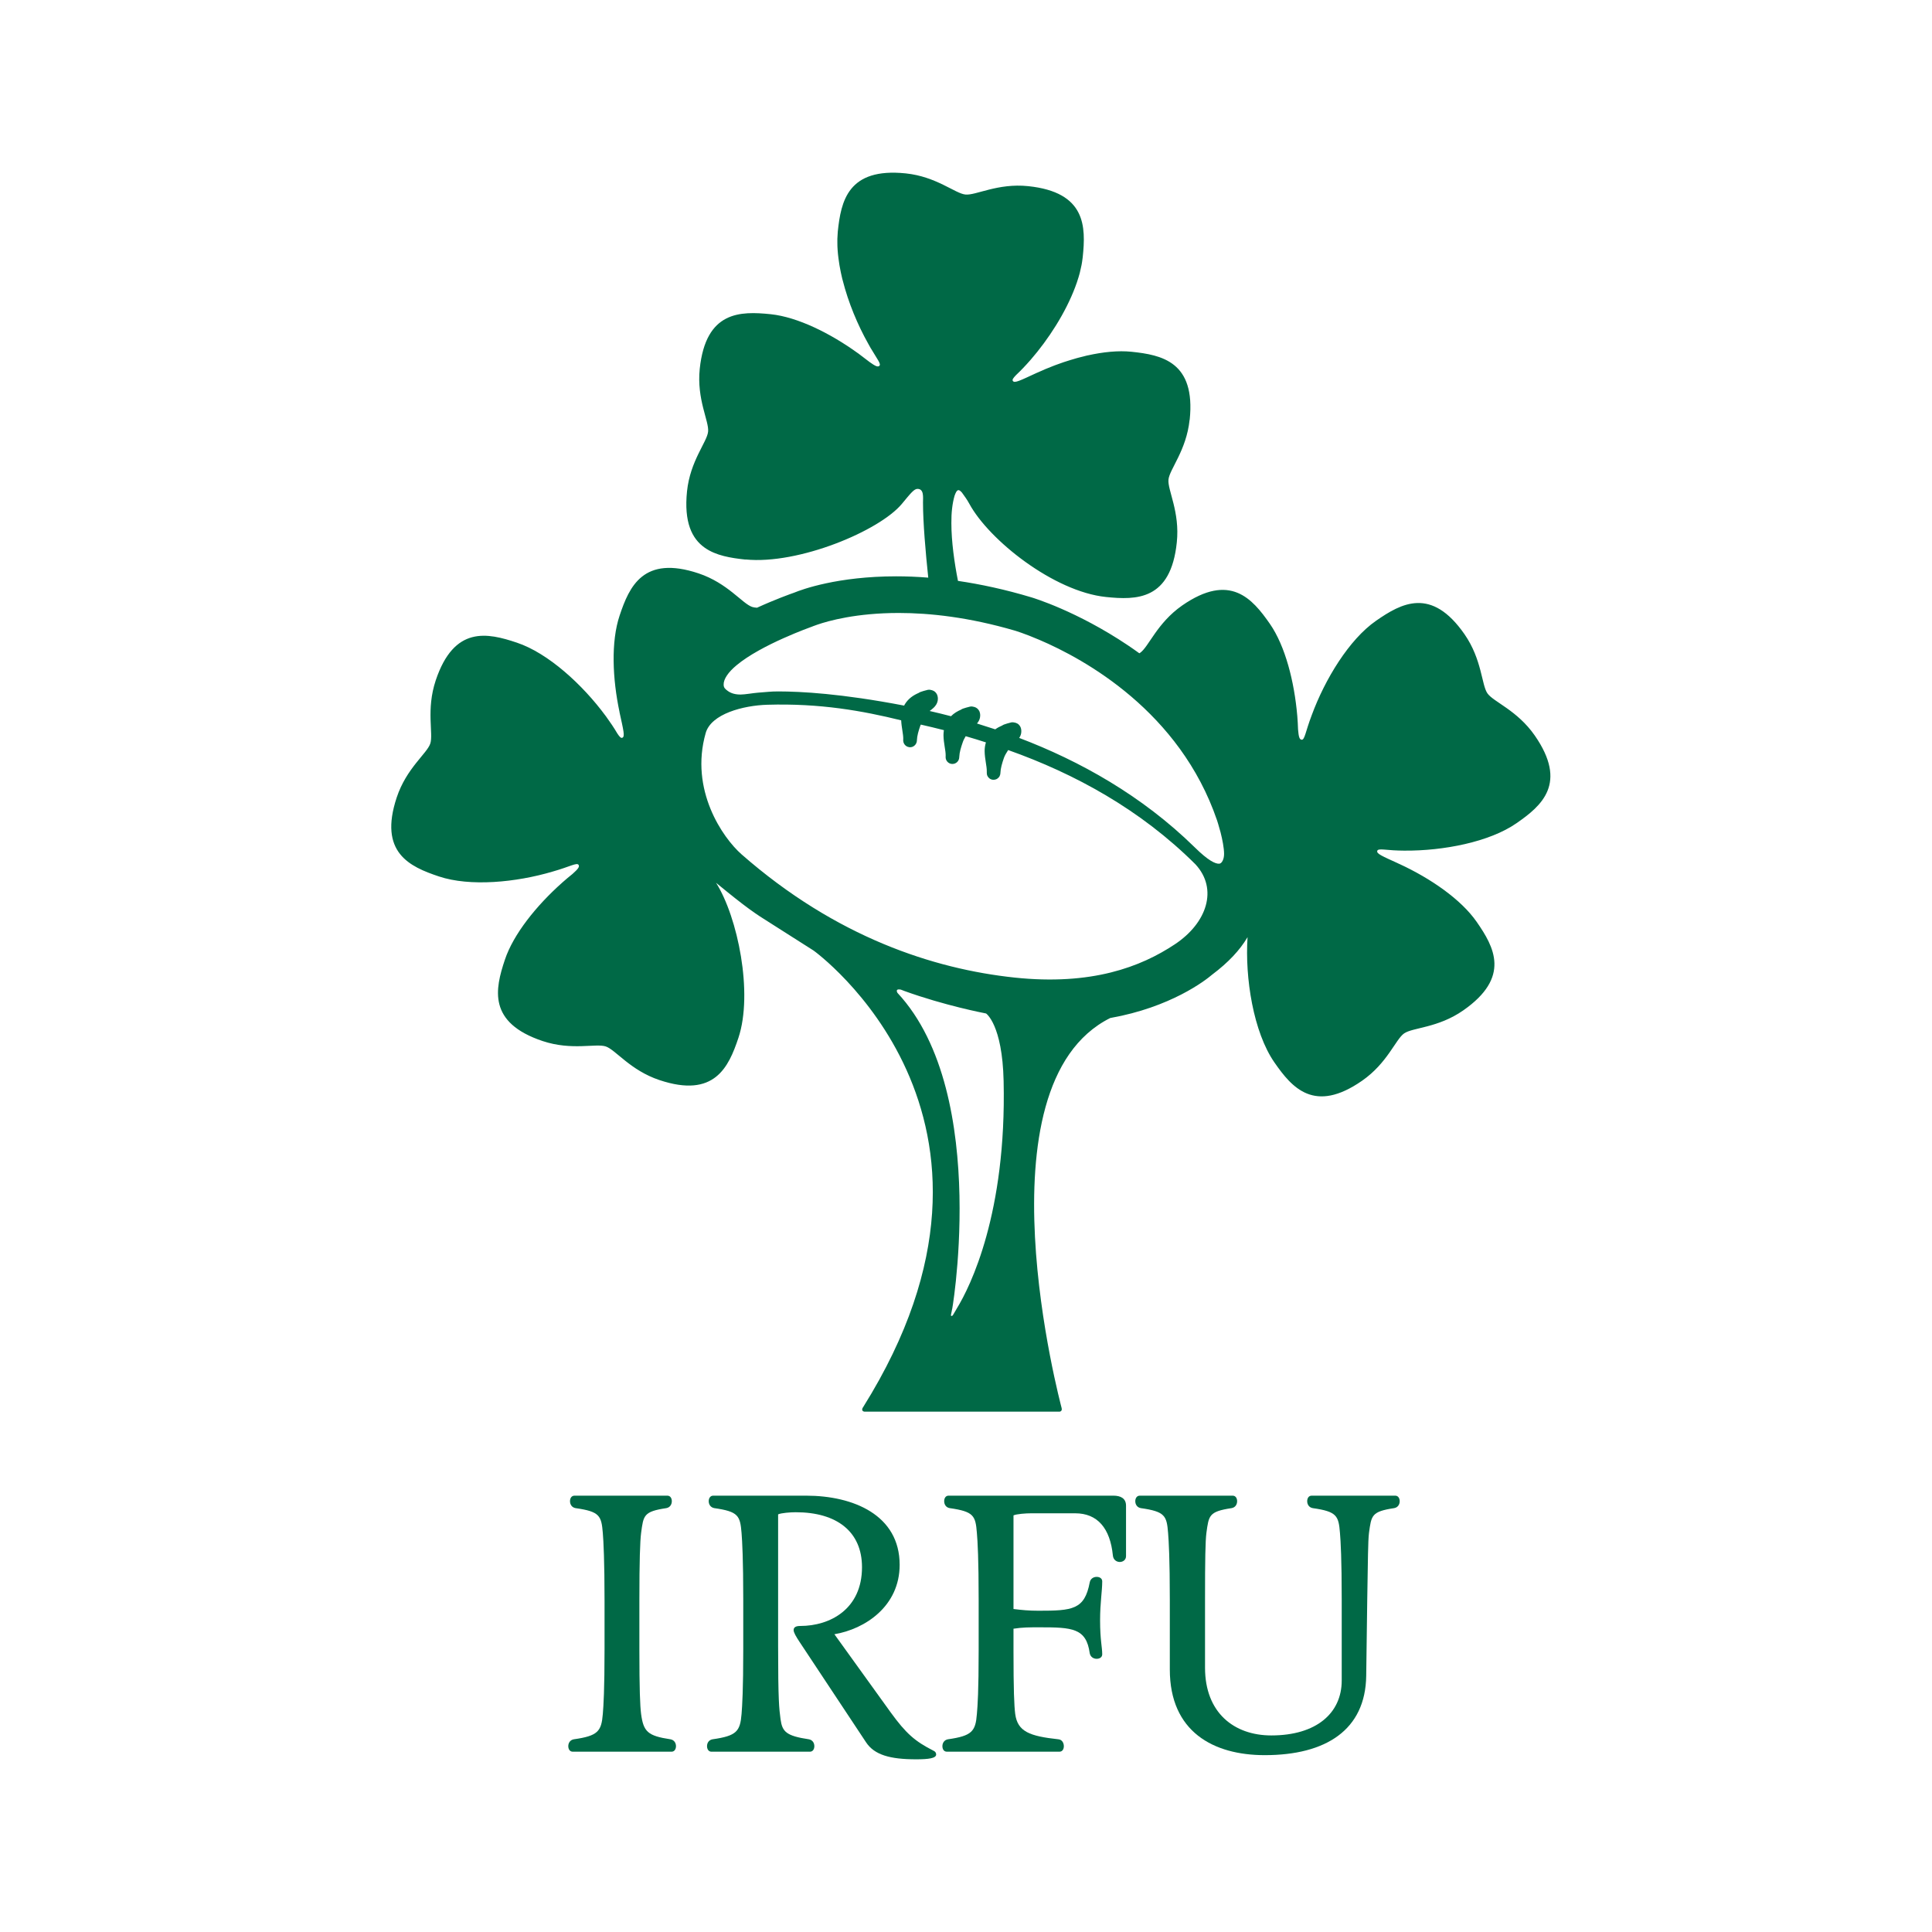 <svg width="400" height="400" viewBox="0 0 400 400" fill="none" xmlns="http://www.w3.org/2000/svg">
<path d="M317.756 152.279C314.118 147.046 309.195 145.322 307.956 143.551C306.728 141.786 306.843 136.562 303.217 131.318C296.341 121.423 290.121 124.892 284.883 128.533C279.33 132.395 274.322 140.614 271.577 148.076C270.27 151.502 270.139 153.22 269.488 153.152C269.047 153.104 268.879 152.6 268.748 151.024C268.722 150.115 268.664 149.195 268.591 148.254C268.591 148.218 268.58 148.181 268.58 148.133C267.971 141.139 266.108 133.756 262.912 129.153C259.269 123.919 254.65 118.497 244.756 125.359C239.528 129.011 237.823 133.935 236.043 135.165C236.001 135.201 235.944 135.228 235.886 135.254C235.083 134.676 234.285 134.114 233.498 133.588C222.932 126.505 213.957 123.804 213.568 123.683C208.089 122.033 203.002 120.956 198.336 120.267C197.607 116.547 196.972 112.154 196.972 108.302C196.951 106.143 197.176 104.204 197.633 102.638C198.105 101.292 198.452 101.182 199.15 101.97C199.659 102.648 200.268 103.526 200.688 104.298C204.766 111.828 218.198 122.48 228.963 123.599C235.287 124.256 242.405 124.293 243.643 112.306C244.321 105.964 241.696 101.434 241.922 99.29C242.137 97.152 245.627 93.268 246.294 86.926V86.915L246.315 86.9C247.559 74.919 240.578 73.484 234.248 72.827C231.519 72.549 228.391 72.869 225.168 73.589C225.131 73.589 225.11 73.6 225.084 73.6C224.486 73.736 223.887 73.899 223.284 74.057C223.152 74.088 223.021 74.125 222.895 74.162C222.46 74.283 222.029 74.404 221.599 74.546C221.394 74.609 221.195 74.666 221 74.735C220.539 74.877 220.082 75.024 219.63 75.192C219.274 75.308 218.948 75.439 218.602 75.56C218.471 75.607 218.35 75.654 218.224 75.702C217.038 76.159 215.872 76.637 214.749 77.162V77.152C211.18 78.797 210.057 79.396 209.7 78.87C209.521 78.608 209.784 78.261 210.34 77.677C211.311 76.758 212.303 75.728 213.28 74.609C213.306 74.572 213.337 74.546 213.363 74.519C217.101 70.221 220.633 64.709 222.612 59.428L222.67 59.265C222.885 58.713 223.068 58.161 223.231 57.609C223.236 57.599 223.247 57.578 223.247 57.578C223.331 57.305 223.399 57.052 223.473 56.8C223.499 56.69 223.53 56.574 223.567 56.453C223.662 56.059 223.756 55.676 223.829 55.292C223.866 55.14 223.892 55.008 223.924 54.861C223.961 54.641 223.997 54.435 224.034 54.22C224.055 54.052 224.081 53.884 224.102 53.716C224.118 53.553 224.15 53.395 224.165 53.248C224.832 46.905 224.853 39.785 212.875 38.54C206.545 37.883 202.026 40.5 199.874 40.274C197.738 40.059 193.87 36.559 187.524 35.897C175.546 34.657 174.113 41.645 173.452 47.977C173.436 48.124 173.436 48.277 173.426 48.424C173.41 48.755 173.379 49.102 173.368 49.438C173.363 49.68 173.363 49.943 173.368 50.19C173.368 50.463 173.379 50.731 173.379 51.004C173.389 51.277 173.41 51.551 173.426 51.829C173.447 52.081 173.473 52.355 173.494 52.617C173.557 53.18 173.625 53.752 173.72 54.341C173.746 54.53 173.772 54.719 173.804 54.914C173.867 55.282 173.935 55.639 174.008 56.001C174.045 56.18 174.082 56.369 174.119 56.548C174.208 56.942 174.287 57.336 174.381 57.72C174.413 57.83 174.449 57.946 174.476 58.056C175.63 62.623 177.567 67.284 179.787 71.214C179.976 71.545 180.144 71.855 180.312 72.155H180.323C181.651 74.414 182.469 75.355 182.065 75.738C181.745 76.038 181.257 75.833 179.987 74.919C179.95 74.892 179.908 74.866 179.882 74.835C179.199 74.304 178.496 73.768 177.772 73.232C177.767 73.232 177.746 73.211 177.725 73.195C177.709 73.185 177.688 73.174 177.683 73.158H177.672C177.646 73.137 177.625 73.127 177.599 73.111C171.93 69.012 165.143 65.644 159.58 65.055C153.25 64.404 146.138 64.367 144.873 76.364C144.217 82.696 146.831 87.215 146.605 89.364C146.4 91.503 142.894 95.397 142.238 101.734C141.587 108.113 143.24 111.508 145.891 113.384C148.237 115.055 151.355 115.533 154.336 115.853L154.362 115.832C165.317 116.931 182.102 109.905 186.742 104.298C188.547 102.112 189.251 101.219 189.954 101.219C191.329 101.219 191.098 102.906 191.098 104.062C191.098 108.197 191.628 114.293 192.185 119.595C189.839 119.406 187.629 119.322 185.55 119.322C173.426 119.322 166.036 122.043 164.461 122.69C163.637 122.979 160.472 124.114 156.735 125.822C156.346 125.801 156.021 125.753 155.738 125.664C153.696 124.986 150.662 120.73 144.631 118.712C133.21 114.897 130.297 121.402 128.281 127.456C126.471 132.858 126.801 140.54 128.271 147.44H128.26C129.095 151.276 129.436 152.521 128.833 152.747C128.56 152.863 128.26 152.532 127.82 151.87C127.137 150.703 126.339 149.521 125.468 148.323C125.442 148.286 125.426 148.254 125.395 148.218V148.228C120.655 141.786 113.491 135.212 107.003 133.052C100.951 131.024 94.023 129.458 90.207 140.882C88.192 146.935 89.761 151.917 89.084 153.956C88.402 156.01 84.155 159.042 82.14 165.091C78.34 176.525 84.832 179.441 90.874 181.459C97.293 183.608 106.83 182.705 114.435 180.445C117.994 179.441 119.458 178.506 119.794 179.074C120.02 179.452 119.71 179.893 118.54 180.934C117.81 181.517 117.086 182.127 116.372 182.762C116.356 182.778 116.346 182.799 116.32 182.81C111.081 187.481 106.295 193.398 104.526 198.716C102.5 204.775 100.936 211.727 112.357 215.542C118.388 217.549 123.363 215.973 125.416 216.656C127.457 217.344 130.491 221.6 136.533 223.618C147.943 227.433 150.862 220.928 152.882 214.874C155.963 205.621 152.741 189.872 148.253 182.773C154.614 187.996 156.32 189.131 159.48 191.102C160.01 191.428 168.445 196.803 168.445 196.803C168.445 196.803 216.298 231.196 178.748 291.258C178.69 291.352 178.638 291.447 178.57 291.542C178.496 291.72 178.475 291.888 178.554 292.02C178.617 292.162 178.785 292.246 178.99 292.272H219.368C219.368 292.272 219.987 292.225 219.798 291.515C219.63 290.811 201.9 224.753 229.86 210.77C242.389 208.548 249.538 203.004 250.96 201.79C254.372 199.231 256.702 196.682 258.219 194.15C258.245 194.102 258.266 194.055 258.293 194.018C257.731 202.457 259.495 213.687 263.862 219.977C267.494 225.211 272.123 230.623 281.996 223.76C287.245 220.119 288.951 215.174 290.709 213.955C292.488 212.72 297.705 212.841 302.933 209.204C312.827 202.315 309.363 196.089 305.726 190.855C302.477 186.178 296.136 181.832 289.733 178.879C289.67 178.858 289.612 178.821 289.559 178.806C289.512 178.774 289.47 178.758 289.428 178.737C286.1 177.219 284.977 176.761 285.145 176.168C285.219 175.868 285.67 175.831 286.484 175.889C287.806 176.021 289.218 176.105 290.683 176.115H290.83C298.813 176.168 308.36 174.339 313.971 170.44C319.22 166.809 324.621 162.174 317.756 152.279ZM198.121 270.869C197.334 272.157 197.26 272.519 196.977 272.446C196.751 272.398 196.961 272.073 197.155 270.869C196.568 274.574 205.496 226.703 185.823 205.579C185.823 205.579 185.23 204.691 186.395 204.869C186.6 204.896 186.868 205.048 187.199 205.158C195.623 208.206 203.743 209.746 204.157 209.83C204.157 209.83 207.527 212.11 207.789 223.807C208.409 251.201 200.887 266.361 198.121 270.869ZM243.25 195.5C236.174 200.208 225.976 204.081 210.031 202.394C193.324 200.613 173.127 194.065 153.538 176.888C149.639 173.467 142.747 163.535 146.106 151.764C147.245 147.787 153.885 146.063 158.85 145.911C169.809 145.585 178.543 147.161 186.579 149.137C186.653 150.656 187.02 151.959 187.01 152.973C187.01 153.068 187.01 153.141 186.999 153.236V153.351L187.01 153.378V153.404V153.415C187.067 154.05 187.545 154.586 188.191 154.681L188.222 154.691H188.227C188.227 154.691 188.238 154.702 188.248 154.702H188.275H188.285H188.322L188.359 154.707H188.401C188.49 154.707 188.558 154.702 188.621 154.691H188.631C188.631 154.691 188.642 154.681 188.652 154.681H188.689H188.7L188.736 154.67H188.747H188.763C188.763 154.67 188.773 154.66 188.784 154.66L188.81 154.655C189.382 154.481 189.791 153.977 189.833 153.351V153.294C189.87 152.337 190.169 151.313 190.552 150.225C190.573 150.162 190.61 150.083 190.647 150.02C192.211 150.367 193.801 150.761 195.423 151.171C195.366 151.539 195.339 151.896 195.339 152.222C195.36 153.914 195.806 155.338 195.791 156.436C195.791 156.51 195.791 156.604 195.78 156.699V156.709C195.754 157.487 196.363 158.144 197.129 158.17H197.187C197.937 158.17 198.562 157.582 198.599 156.82C198.599 156.772 198.599 156.725 198.609 156.678C198.646 155.753 198.956 154.744 199.323 153.688C199.46 153.273 199.675 152.863 199.937 152.421C201.328 152.826 202.719 153.246 204.126 153.704C203.932 154.313 203.858 154.944 203.858 155.506C203.884 157.187 204.325 158.622 204.304 159.72V159.978C204.288 160.204 204.336 160.43 204.425 160.635H204.435L204.446 160.656L204.456 160.666L204.467 160.682C204.467 160.682 204.467 160.703 204.472 160.713V160.719C204.577 160.897 204.719 161.06 204.876 161.181L204.908 161.192V161.202C205.128 161.349 205.391 161.444 205.664 161.444H205.711C205.937 161.444 206.141 161.397 206.341 161.302L206.367 161.286L206.383 161.265H206.393L206.414 161.255H206.43V161.244L206.451 161.239L206.461 161.228C206.608 161.123 206.75 161.002 206.855 160.861L206.881 160.834V160.824L206.892 160.803L206.902 160.797L206.908 160.776L206.918 160.766L206.929 160.75V160.74C206.939 160.729 206.944 160.719 206.944 160.719C207.049 160.524 207.107 160.319 207.123 160.093V160.02C207.165 159.063 207.464 158.039 207.837 156.961C208.015 156.425 208.346 155.889 208.729 155.29C222.507 160.177 236.138 167.613 247.512 178.953C252.23 184.066 249.889 191.091 243.25 195.5ZM252.414 178.821C251.627 178.858 250.162 178.207 247.323 175.4C236.411 164.707 223.567 157.55 211.012 152.779C211.259 152.437 211.463 151.943 211.453 151.407C211.453 151.213 211.437 151.024 211.395 150.866C211.332 150.472 210.996 149.983 210.618 149.794C210.377 149.663 210.188 149.615 210.01 149.589C209.821 149.531 209.616 149.531 209.401 149.557C209.401 149.557 207.726 149.962 207.516 150.199C207.023 150.404 206.514 150.666 206.057 151.003C204.782 150.582 203.517 150.178 202.273 149.794C202.331 149.72 202.404 149.642 202.462 149.552C202.719 149.211 202.945 148.685 202.94 148.133C202.94 147.939 202.919 147.76 202.882 147.592C202.808 147.167 202.451 146.699 202.073 146.51C201.869 146.399 201.69 146.352 201.533 146.326C201.333 146.257 201.108 146.247 200.887 146.284C200.887 146.284 199.197 146.678 198.992 146.914C198.252 147.235 197.523 147.645 196.893 148.286C195.408 147.902 193.927 147.534 192.474 147.203C192.605 147.104 192.757 146.983 192.941 146.841C193.166 146.652 193.439 146.436 193.691 146.079C193.954 145.753 194.179 145.228 194.179 144.665C194.179 144.466 194.148 144.287 194.111 144.119C194.038 143.725 193.712 143.247 193.324 143.052C193.098 142.936 192.914 142.884 192.757 142.852C192.558 142.795 192.342 142.779 192.117 142.816C192.117 142.816 190.421 143.22 190.227 143.451C189.13 143.924 188.038 144.618 187.293 145.884C187.256 145.947 187.235 146.026 187.199 146.089C174.119 143.578 165.794 143.162 161.144 143.152C159.527 143.152 158.719 143.283 156.882 143.415C155.963 143.483 154.231 143.798 153.313 143.798C151.854 143.798 151.009 143.341 150.484 142.9C150.221 142.695 149.822 142.411 149.822 141.749C149.791 140.593 150.793 139.143 152.499 137.734C155.029 135.611 158.924 133.604 162.167 132.154C165.416 130.698 168.004 129.779 168.004 129.779H168.03L168.056 129.763C168.056 129.763 168.424 129.6 169.201 129.337C171.526 128.533 177.315 126.909 186.075 126.909C192.531 126.909 200.614 127.792 210.094 130.556C210.094 130.556 212.051 131.129 215.164 132.464C224.549 136.457 244.273 147.319 251.973 169.836C251.973 169.836 252.335 170.934 252.713 172.363C253.075 173.798 253.432 175.558 253.432 176.798C253.432 177.949 252.939 178.811 252.414 178.821Z" fill="#006946"/>
<path d="M132.376 341.495C132.376 349.802 132.517 353.16 132.733 354.868C133.226 358.525 134.097 359.392 138.811 360.102C139.598 360.244 139.955 360.88 139.955 361.526C139.955 362.099 139.666 362.671 139.026 362.671H118.592C117.942 362.671 117.658 362.099 117.658 361.526C117.658 360.88 118.015 360.244 118.802 360.102C123.804 359.392 124.513 358.452 124.807 354.868C124.949 353.16 125.164 349.871 125.164 341.432V331.484C125.164 323.119 124.949 319.109 124.807 317.391C124.513 313.807 124.161 312.951 119.159 312.241C118.372 312.099 118.015 311.453 118.015 310.807C118.015 310.234 118.293 309.661 118.949 309.661H138.165C138.811 309.661 139.094 310.234 139.094 310.807C139.094 311.453 138.737 312.099 137.96 312.241C133.226 312.951 133.226 313.744 132.733 317.391C132.517 319.109 132.376 323.119 132.376 331.337V341.495Z" fill="#006946"/>
<path d="M165.53 339.928C164.816 338.851 164.312 337.984 164.312 337.501C164.312 336.917 164.753 336.639 165.677 336.639C171.892 336.639 178.468 333.129 178.468 324.474C178.468 317.107 173.251 313.092 164.753 313.092C163.672 313.092 161.746 313.234 161.1 313.534V340.638C161.1 352.225 161.315 353.733 161.604 355.95C161.961 358.525 162.738 359.392 167.467 360.101C168.249 360.243 168.601 360.879 168.601 361.525C168.601 362.098 168.323 362.671 167.677 362.671H147.307C146.671 362.671 146.383 362.098 146.383 361.525C146.383 360.879 146.734 360.243 147.522 360.101C152.524 359.392 153.238 358.451 153.532 354.868C153.668 353.165 153.883 349.87 153.883 341.431V331.195C153.883 322.829 153.668 319.109 153.532 317.391C153.238 313.807 152.881 312.956 147.889 312.241C147.091 312.099 146.734 311.453 146.734 310.806C146.734 310.234 147.028 309.661 147.664 309.661H166.89C176.679 309.661 186.263 313.675 186.263 323.975C186.263 332.556 179.103 337.285 172.752 338.352L184.399 354.521C187.612 358.951 189.464 360.527 193.249 362.456C193.616 362.608 193.821 362.892 193.821 363.244C193.821 364.032 192.257 364.247 189.68 364.247C184.247 364.247 181.035 363.323 179.319 360.743L165.53 339.928Z" fill="#006946"/>
<path d="M209.833 333.128C211.549 333.343 213.055 333.485 214.976 333.485C222.052 333.485 224.55 333.275 225.616 327.616C225.768 326.833 226.413 326.475 227.054 326.475C227.626 326.475 228.203 326.759 228.203 327.405C228.203 329.481 227.762 331.767 227.762 335.482C227.762 339.56 228.203 340.999 228.203 342.508C228.203 343.143 227.626 343.438 227.054 343.438C226.413 343.438 225.768 343.07 225.616 342.282C224.907 337.069 221.984 336.917 215.192 336.917C213.187 336.917 211.685 336.917 209.833 337.206V341.709C209.833 350.011 209.974 353.164 210.19 354.867C210.683 358.524 213.187 359.454 219.128 360.101C219.905 360.169 220.257 360.878 220.257 361.53C220.257 362.103 219.989 362.67 219.343 362.67H196.044C195.393 362.67 195.115 362.103 195.115 361.53C195.115 360.878 195.483 360.242 196.259 360.101C201.251 359.391 201.975 358.451 202.254 354.867C202.406 353.164 202.621 350.085 202.621 341.646V331.194C202.621 322.828 202.406 319.108 202.254 317.39C201.975 313.806 201.618 312.955 196.616 312.24C195.829 312.098 195.483 311.452 195.483 310.806C195.483 310.233 195.756 309.66 196.396 309.66H230.492C232.056 309.66 233.132 310.233 233.132 311.746V322.182C233.132 322.97 232.486 323.391 231.841 323.391C231.2 323.391 230.492 322.97 230.408 322.04C229.846 316.386 227.201 313.312 222.619 313.312H213.475C212.399 313.312 210.478 313.449 209.833 313.743V333.128Z" fill="#006946"/>
<path d="M249.488 345.283C249.488 354.6 255.493 359.303 263.214 359.303C272.572 359.303 277.789 354.663 277.789 347.936V331.195C277.789 322.829 277.574 319.109 277.427 317.39C277.144 313.807 276.776 312.955 271.785 312.241C270.997 312.099 270.641 311.453 270.641 310.806C270.641 310.233 270.924 309.661 271.57 309.661H288.864C289.499 309.661 289.793 310.233 289.793 310.806C289.793 311.453 289.436 312.099 288.649 312.241C283.936 312.955 283.936 313.744 283.432 317.39C283.222 319.109 283.222 322.829 283.075 331.048L282.86 346.943C282.718 358.168 274.504 363.385 261.854 363.385C251.204 363.385 242.198 358.525 242.198 345.651V331.195C242.198 322.829 241.982 319.109 241.841 317.39C241.563 313.807 241.2 312.955 236.193 312.241C235.406 312.099 235.049 311.453 235.049 310.806C235.049 310.233 235.343 309.661 235.988 309.661H255.204C255.85 309.661 256.133 310.233 256.133 310.806C256.133 311.453 255.787 312.099 254.989 312.241C250.275 312.955 250.275 313.744 249.772 317.39C249.556 319.109 249.488 322.829 249.488 331.048V345.283Z" fill="#006946"/>
</svg>
